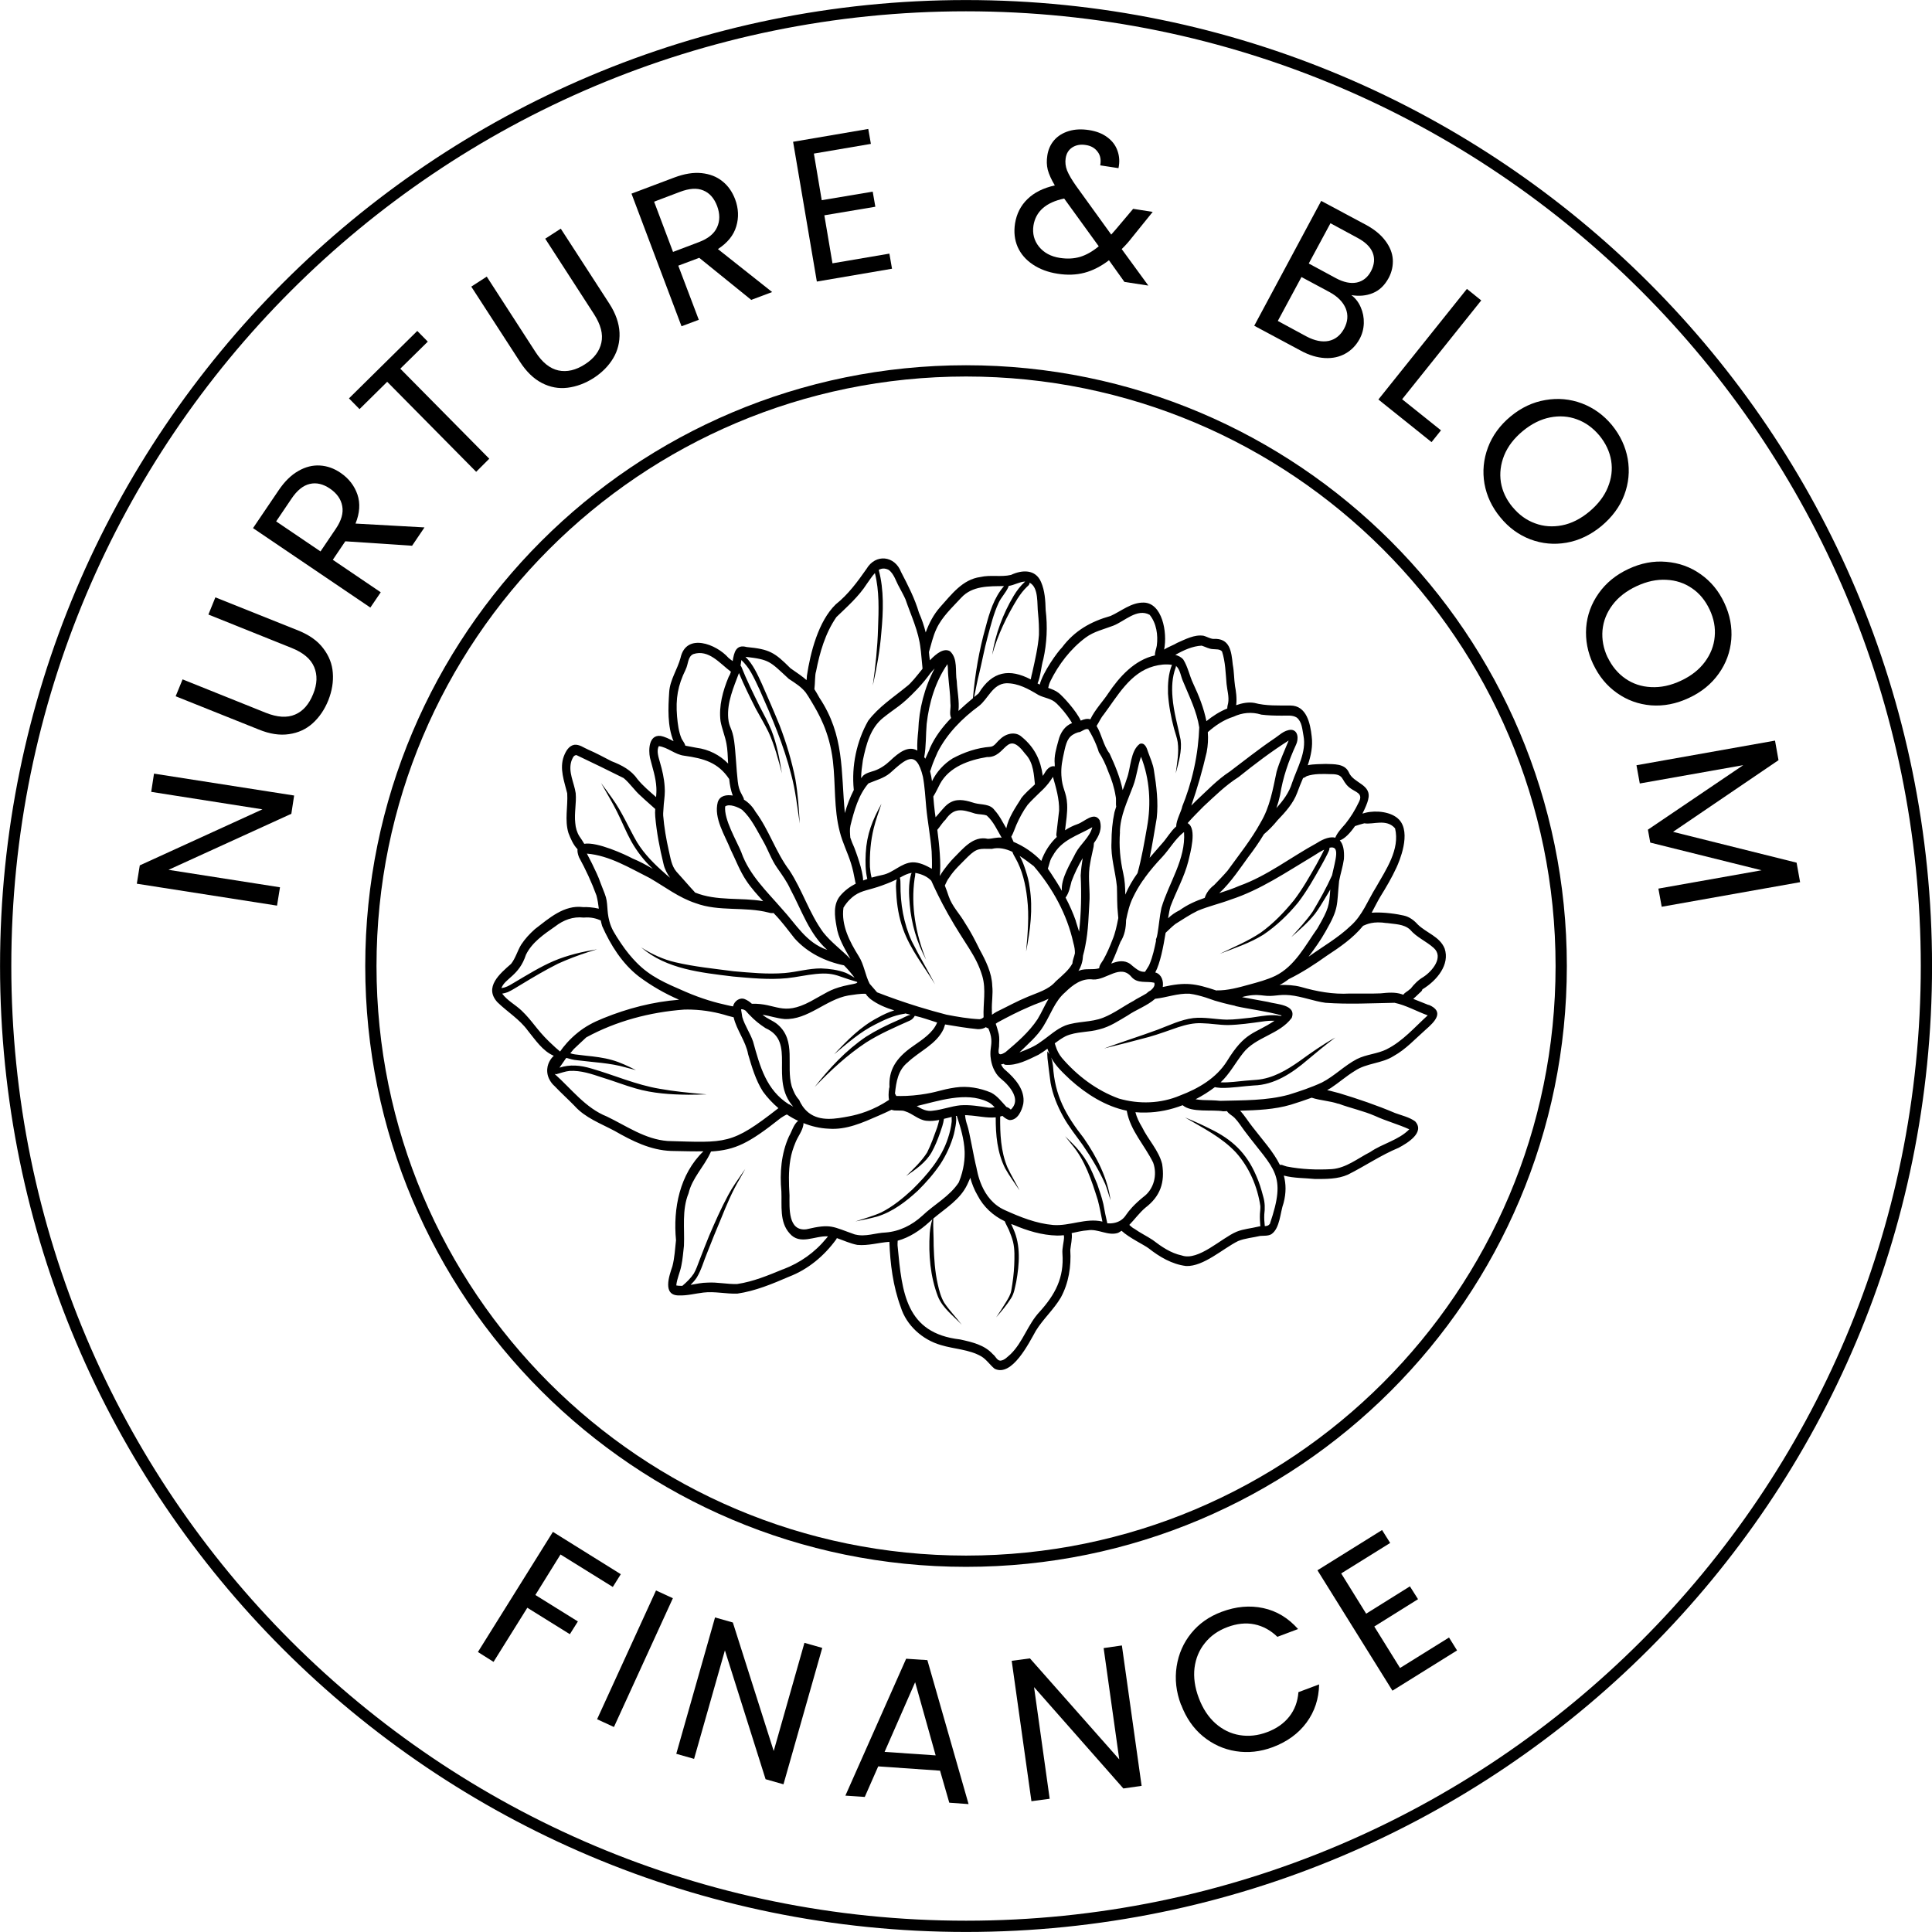 <?xml version="1.0" encoding="UTF-8"?> <svg xmlns="http://www.w3.org/2000/svg" id="uuid-83cdc14f-0846-4395-8cc3-b19f0240dadb" viewBox="0 0 221.29 221.29"><defs><style>.uuid-8e1c565a-ccbe-4c94-b6e5-38d761937b0b{fill:none;stroke:#000;stroke-width:1.29px;}</style></defs><g id="uuid-167c1152-90af-406f-bc9e-99b5df88bdf2"><g id="uuid-f51e72db-9b58-4513-802a-68300c7a0bda"><path class="uuid-8e1c565a-ccbe-4c94-b6e5-38d761937b0b" d="M110.65,42.48c-37.65,0-68.17,30.52-68.17,68.17s30.52,68.17,68.17,68.17,68.17-30.52,68.17-68.17-30.52-68.17-68.17-68.17Z"></path><path class="uuid-8e1c565a-ccbe-4c94-b6e5-38d761937b0b" d="M110.64.65C49.89.65.65,49.89.65,110.64s49.25,110,110,110,110-49.25,110-110S171.4.65,110.64.65Z"></path><path d="M33.69,91.12l-.32,2.09-14.07,6.42,12.77,2-.34,2.1-16.06-2.51.34-2.1,14.05-6.42-12.74-2,.32-2.09,16.06,2.51Z"></path><path d="M20.9,77.81l9.54,3.83c1.33.53,2.45.6,3.37.2.91-.39,1.59-1.18,2.06-2.35.47-1.15.5-2.18.11-3.1-.39-.92-1.25-1.64-2.57-2.17l-9.54-3.83.8-1.97,9.52,3.81c1.25.51,2.2,1.18,2.84,2.04.65.85,1.02,1.78,1.09,2.8.08,1.02-.09,2.06-.51,3.13-.43,1.07-1.03,1.95-1.79,2.64-.75.68-1.66,1.1-2.72,1.25-1.06.16-2.21-.02-3.46-.53l-9.52-3.81.8-1.95Z"></path><path d="M47.21,62.51l-7.66-.51-1.43,2.12,5.49,3.72-1.19,1.75-13.44-9.1,2.94-4.34c.68-1.01,1.44-1.75,2.26-2.21.82-.47,1.64-.67,2.47-.62.82.05,1.6.32,2.36.84.94.64,1.58,1.47,1.93,2.48.34,1.01.27,2.12-.22,3.33l7.9.44-1.42,2.1ZM36.71,63.16l1.75-2.59c.64-.94.89-1.81.74-2.6-.14-.79-.61-1.46-1.4-2-.79-.54-1.56-.72-2.32-.54-.75.17-1.46.74-2.1,1.7l-1.75,2.59,5.08,3.44Z"></path><path d="M47.79,37.9l1.21,1.23-3.15,3.1,10.19,10.31-1.5,1.5-10.19-10.31-3.17,3.13-1.21-1.23,7.82-7.72Z"></path><path d="M55.75,31.68l5.58,8.63c.78,1.21,1.66,1.91,2.63,2.12.98.21,2-.03,3.05-.71,1.04-.67,1.66-1.5,1.87-2.47.22-.98-.07-2.07-.85-3.28l-5.58-8.63,1.78-1.15,5.57,8.6c.73,1.13,1.11,2.24,1.16,3.32.04,1.07-.2,2.05-.73,2.93-.52.87-1.26,1.62-2.22,2.25-.97.62-1.97.99-2.99,1.12-1.02.13-2-.05-2.95-.54-.95-.49-1.79-1.31-2.52-2.44l-5.57-8.6,1.78-1.15Z"></path><path d="M86.06,34.36l-5.97-4.83-2.4.9,2.35,6.2-1.98.74-5.73-15.19,4.91-1.85c1.15-.43,2.19-.6,3.13-.5.94.1,1.73.41,2.37.93.65.51,1.13,1.2,1.46,2.06.39,1.05.44,2.09.13,3.11-.3,1.02-1,1.88-2.1,2.6l6.21,4.92-2.37.89ZM77.1,28.85l2.93-1.11c1.07-.4,1.77-.97,2.1-1.7.34-.73.34-1.55.01-2.44-.34-.9-.87-1.5-1.59-1.79-.71-.3-1.61-.24-2.7.18l-2.93,1.11,2.17,5.76Z"></path><path d="M93.22,17.58l.9,5.35,5.84-.98.3,1.73-5.84.98.93,5.5,6.52-1.11.3,1.73-8.61,1.47-2.72-16.01,8.61-1.47.3,1.71-6.52,1.11Z"></path><path d="M128.77,32.26l-1.75-2.45c-.92.7-1.85,1.18-2.8,1.43-.94.25-1.98.29-3.1.11-1.1-.17-2.04-.53-2.83-1.06-.79-.53-1.37-1.2-1.73-2.01-.35-.81-.45-1.7-.3-2.68.18-1.11.65-2.05,1.43-2.8.77-.75,1.81-1.27,3.13-1.56-.4-.67-.67-1.27-.81-1.79-.13-.52-.14-1.07-.05-1.64.1-.67.36-1.26.78-1.75.43-.49.99-.84,1.69-1.05.69-.21,1.46-.24,2.31-.11.84.13,1.53.4,2.09.82.57.42.96.94,1.17,1.56.22.61.26,1.27.11,1.98l-2.09-.32c.11-.63.02-1.15-.3-1.56-.31-.42-.75-.68-1.35-.77-.61-.1-1.13,0-1.56.28-.42.28-.67.69-.75,1.24-.07.46-.02.92.16,1.39.19.47.53,1.06,1.04,1.78l4.02,5.57.51-.58,2-2.37,2.24.35-2.4,2.97c-.32.42-.71.86-1.15,1.29l3.05,4.18-2.74-.42ZM121.4,29.54c.84.13,1.61.09,2.32-.12.72-.22,1.43-.63,2.13-1.21l-3.96-5.47c-2.09.44-3.26,1.48-3.52,3.1-.13.91.07,1.71.63,2.41.57.7,1.36,1.13,2.4,1.29Z"></path><path d="M154.78,33.8c.48.36.84.83,1.08,1.4.25.57.37,1.17.35,1.82-.02.65-.18,1.25-.49,1.82-.4.73-.94,1.28-1.62,1.66-.67.38-1.46.56-2.35.51-.88-.05-1.8-.32-2.75-.84l-5.34-2.86,7.67-14.3,5.14,2.75c.96.52,1.7,1.13,2.21,1.82.52.69.8,1.4.85,2.13.04.73-.11,1.44-.47,2.12-.46.85-1.06,1.43-1.82,1.74-.75.31-1.58.38-2.47.23ZM149.9,30.18l3.13,1.69c.88.47,1.67.63,2.37.49.71-.15,1.26-.59,1.64-1.31.38-.73.45-1.44.19-2.1-.26-.66-.85-1.23-1.75-1.71l-3.09-1.67-2.49,4.62ZM149.65,38.54c.93.49,1.78.66,2.53.51.75-.16,1.34-.62,1.77-1.4.43-.8.49-1.57.19-2.32-.31-.74-.92-1.36-1.83-1.86l-3.24-1.74-2.71,5.03,3.29,1.78Z"></path><path d="M160.6,45.73l4.45,3.56-1.08,1.35-6.09-4.88,10.14-12.67,1.64,1.32-9.06,11.32Z"></path><path d="M171.85,59.26c-.96-1.16-1.57-2.45-1.82-3.86-.24-1.4-.11-2.79.4-4.15s1.38-2.55,2.6-3.56c1.21-1,2.54-1.63,3.98-1.87,1.44-.25,2.82-.12,4.17.38,1.34.51,2.49,1.33,3.45,2.49.96,1.18,1.56,2.47,1.81,3.87.24,1.41.11,2.79-.4,4.14s-1.39,2.53-2.62,3.56c-1.23,1.01-2.56,1.65-3.99,1.9-1.42.25-2.8.12-4.14-.38-1.33-.51-2.48-1.34-3.44-2.52ZM173.26,58.09c.72.87,1.57,1.49,2.56,1.85.99.37,2.02.44,3.1.23s2.12-.74,3.11-1.56c1-.84,1.72-1.77,2.13-2.79.42-1.02.55-2.04.38-3.07-.17-1.02-.62-1.98-1.35-2.87-.74-.88-1.6-1.5-2.57-1.85-.97-.36-2-.43-3.07-.22-1.08.21-2.12.73-3.13,1.56-1,.83-1.71,1.75-2.13,2.78-.41,1.02-.54,2.05-.38,3.09.17,1.03.62,1.98,1.35,2.86Z"></path><path d="M182.48,76.07c-.64-1.37-.9-2.76-.8-4.19.11-1.42.59-2.73,1.43-3.92.84-1.19,1.98-2.12,3.41-2.79s2.87-.95,4.33-.82c1.46.12,2.77.59,3.94,1.42,1.17.82,2.07,1.91,2.71,3.28.65,1.38.91,2.77.8,4.19-.12,1.43-.59,2.73-1.43,3.91-.84,1.19-1.98,2.12-3.42,2.79-1.45.68-2.89.96-4.34.85-1.44-.12-2.74-.59-3.91-1.42-1.16-.82-2.06-1.91-2.71-3.29ZM184.14,75.29c.49,1.02,1.16,1.83,2.02,2.43.86.6,1.85.93,2.95.98,1.11.06,2.25-.18,3.42-.73,1.18-.55,2.09-1.27,2.75-2.16.65-.88,1.03-1.84,1.12-2.88.1-1.03-.09-2.07-.58-3.11-.49-1.04-1.16-1.86-2.02-2.44-.86-.59-1.83-.92-2.94-.97-1.1-.06-2.23.18-3.41.73-1.17.55-2.09,1.26-2.75,2.14-.67.89-1.05,1.85-1.15,2.9-.09,1.05.1,2.09.58,3.11Z"></path><path d="M206.2,101.04l-15.87,2.82-.38-2.08,11.82-2.1-12.75-3.17-.27-1.48,10.92-7.39-11.85,2.1-.38-2.09,15.87-2.82.4,2.24-12.08,8.21,14.15,3.53.4,2.22Z"></path><path d="M163.65,115.12c-.6-.23-1.19-.47-1.78-.71.36-.3.71-.68.92-.85.06-.06.11-.15.13-.24,1.7-1.03,3.16-2.86,2.55-4.67-.55-1.38-2.11-1.8-3.09-2.77-.42-.47-.95-.87-1.58-1.01-.61-.15-2.35-.44-3.69-.33.34-.62.64-1.25,1-1.85.67-1.08,1.31-2.17,1.84-3.32.3-.65,1.75-3.97.29-5.5-.86-.9-2.61-1.08-3.83-.78-.15.04-.27.07-.36.1.33-.64.57-1.23.65-1.57.49-1.82-1.7-1.86-2.22-3.19-.48-.99-1.7-.89-2.64-.93-.57.03-1.37,0-2.05.15.36-1.07.6-2.17.45-3.31-.16-1.47-.58-3.53-2.44-3.53-1.38-.01-2.78.06-4.13-.3-.71-.12-1.41.03-2.08.26.11-.75-.04-1.74-.13-2.18-.12-.82-.1-1.65-.26-2.47-.16-1.52-.31-3.06-2.25-2.94-.38-.04-.72-.26-1.09-.36-1.04-.17-2.1.41-3.04.82-.33.22-.99.44-1.48.76.4-2.04-.25-5.33-2.33-5.38-1.43-.03-2.56.97-3.8,1.53-2.28.64-4.13,1.69-5.57,3.61-.5.49-2.17,2.79-2.55,4.25-.08-.04-.17-.08-.25-.13.37-.85.4-1.9.66-2.77.41-1.85.5-3.74.27-5.63-.03-1.09-.09-2.21-.53-3.22-.64-1.49-2.18-1.4-3.44-.81-1.14.27-2.35-.03-3.5.24-2.06.27-3.33,2.02-4.63,3.46-.73.83-1.26,1.83-1.64,2.89-.19-.76-.44-1.51-.77-2.25-.48-1.64-1.26-3.15-2.05-4.67-.73-1.89-2.92-2.12-3.96-.36-1.03,1.47-2.1,2.93-3.52,4.06-1.99,1.92-2.91,5.52-3.31,8.2,0,.12-.01.29-.04.48-.46-.42-1-.77-1.84-1.36-1.83-1.83-2.41-2.18-5.02-2.43-1.21-.33-1.44.59-1.6,1.61-.17-.12-.33-.24-.48-.37-1.4-1.59-4.85-2.91-5.49,0-.36,1.33-1.21,2.51-1.3,3.91-.12,1.84-.22,3.9.5,5.64-.49-.26-.97-.52-1.51-.61-1.32-.13-1.38,1.59-1.19,2.51.28,1.13.67,2.23.73,3.41.02.36,0,.73-.03,1.09-.74-.65-1.5-1.28-2.12-2.04-.72-1.05-1.81-1.62-2.98-2.07-.88-.45-1.75-.93-2.66-1.32-.53-.22-1.03-.64-1.63-.56-.63.13-.97.77-1.18,1.32-.52,1.41.05,2.86.39,4.24.09,1.51-.31,3.05.14,4.54.24.63.55,1.36,1.04,1.86-.03.24.02.54.17.92.77,1.41,1.45,2.87,2,4.38.13.49.21,1,.27,1.51-.66-.16-1.4-.2-1.79-.18-2.19-.28-3.91,1.28-5.53,2.52-.61.55-1.12,1.09-1.58,1.79-.42.69-.63,1.53-1.15,2.19-1.28,1.12-3.14,2.68-1.56,4.4,1.14,1.11,2.53,1.94,3.48,3.25.84,1.03,1.69,2.34,2.97,2.88-.13.12-.69.66-.75,1.53-.08,1.14.75,1.87.84,1.94.74.78,1.54,1.5,2.28,2.26,1.23,1.38,3,2.02,4.59,2.87,2.01,1.15,4.12,2.22,6.49,2.3,1.48.03,2.67.06,3.69.04-2.72,2.62-3.49,6.55-3.14,10.18-.11.99-.16,2.01-.41,2.98-.38,1.12-1.17,3.36.75,3.35.95.03,1.86-.22,2.79-.33,1.3-.16,2.6.17,3.9.12,2.06-.3,4.02-1.12,5.92-1.94,2.19-.84,4.02-2.38,5.39-4.26.04-.05.06-.1.08-.16.78.27,1.54.63,2.35.78,1.23.12,2.44-.27,3.67-.35.09,2.52.42,5.09,1.3,7.47.65,2.1,2.48,3.74,4.59,4.35,1.53.47,3.23.49,4.64,1.3.61.37.99.99,1.53,1.42,1.99.97,3.94-2.98,4.72-4.36.83-1.35,2.05-2.43,2.85-3.79.91-1.66,1.21-3.59,1.09-5.46.05-.53.25-1.32.16-1.93.61-.13,1.21-.28,1.83-.32,1.19-.21,2.33.68,3.49.29.14-.07.27-.16.39-.24.85.8,2.61,1.63,3.09,2,1.26.99,2.68,1.84,4.31,2.04,2.01.07,4.19-1.99,5.95-2.86.8-.33,1.7-.39,2.54-.59.42-.03.9.02,1.28-.2.99-.69.99-2.47,1.39-3.57.31-1.17.28-2.2.03-3.14,1.15.31,2.37.27,3.56.39,1.27,0,2.6.03,3.78-.5,1.96-.98,3.77-2.23,5.8-3.07,1-.53,3.06-1.76,1.9-3.03-.68-.49-1.53-.67-2.31-.96-2.09-.89-4.22-1.61-6.39-2.27-.43-.1-.9-.25-1.38-.35.14-.07.28-.15.42-.24.94-.62,1.79-1.38,2.75-1.96,1.34-.91,3.09-.83,4.46-1.71,1.39-.77,2.46-1.96,3.64-3,1.03-.9,2.26-2.08.34-2.87ZM158.83,105.72c.91.14,1.96.1,2.68.76.75.89,1.86,1.33,2.71,2.1,1.18,1.06-.19,2.68-1.2,3.33-.58.34-1.05.82-1.46,1.35-.03.02-.05.04-.08.05-.25.25-.55.34-.75.63-.06-.02-.11-.04-.16-.06-.79-.27-1.63-.18-2.44-.1-1.18.05-2.36.01-3.53.02-1.92.11-3.77-.23-5.6-.76-.81-.21-1.62-.24-2.44-.22.38-.19.72-.41,1.05-.67,1.53-.75,2.97-1.69,4.36-2.68,1.51-.99,3.02-2.03,4.16-3.43.43-.18,1.15-.55,2.7-.31ZM141.48,115.23c1,.22,1.51.29,2.67.5.89.16,1.78.33,2.65.58-.03.02-.05.04-.08.06-.33-.06-.66-.1-.99-.09-.82,0-1.62.17-2.43.28-.94.1-1.87.23-2.81.23-1.27-.03-2.54-.32-3.81-.18-1.44.18-2.75.83-4.08,1.33-2.04.75-4.11,1.4-6.14,2.15,1.7-.41,3.41-.86,5.11-1.31,1.15-.32,2.27-.75,3.4-1.13.87-.28,1.77-.5,2.69-.45,1,.02,2,.21,3,.21,1.31-.03,2.61-.22,3.91-.4.47-.07.94-.11,1.41-.09-2.35,1.57-3.34,1.19-5.46,4.65-1.22,1.93-3.27,3.12-5.36,3.91-2.21.94-4.7,1.01-7,.35-2.55-.93-4.78-2.61-6.54-4.67-.32-.39-.55-.84-.7-1.32-.03-.1-.07-.22-.11-.34.4-.3.81-.59,1.26-.82,1.22-.55,2.62-.41,3.89-.79,1.17-.29,2.17-.97,3.19-1.57.97-.67,2.26-1.12,3.16-1.92,1.31-.14,2.61-.65,3.94-.58.64.08,1.25.25,1.87.44.34.12.67.24,1.01.35.5.15,1.32.38,2.37.6ZM109.99,126.6c-1.07.11-2.09.51-3.15.62-.7.12-1.27-.2-1.84-.53,2.38-.55,5.64-1.7,8.14-.48.31.14.56.37.79.62-.23.03-.45.06-.67.04-1.08-.16-2.16-.35-3.26-.27ZM91.53,125.98c-.42-.46-.64-.96-.85-1.56-.67-2.36.56-5.2-1.59-7.06-.53-.47-1.23-.66-1.75-1.14.84.14,1.65.42,2.51.5,2.71.12,4.74-2.25,7.33-2.7.66-.09,1.31-.22,1.98-.19.03.04.06.09.09.13.01.02.03.04.04.06.02.04.06.07.09.1.11.12.23.24.36.34.82.61,1.74.98,2.69,1.27-.66.2-1.3.5-1.9.84-1.95,1.01-3.5,2.6-4.99,4.19h0c1.51-1.25,2.97-2.56,4.75-3.44,1.01-.52,2.07-1.01,3.21-1.19.07,0,.14-.02.2-.05.2.05.39.1.59.15-.52.13-.97.45-1.47.64-1.25.54-2.48,1.15-3.63,1.88-2.29,1.55-4.19,3.59-5.88,5.76,1.79-1.87,3.71-3.66,5.89-5.1,1.59-1.01,3.31-1.75,5.03-2.52.24-.11.42-.3.55-.54.87.19,1.71.51,2.56.77-.49,1.2-1.71,1.96-2.77,2.71-2.04,1.41-2.79,2.81-2.69,4.69-.01.05-.03.1-.04.14-.08.56-.08.99-.01,1.32-1.83,1.22-3.51,1.68-4.56,1.88-1.53.29-3.31.63-4.65-.41-.59-.47-.91-1.05-1.09-1.47ZM90.37,126.49s-.01,0-.01,0c-2.59-1.64-3.31-4.32-4.1-7.18-.32-.95-.96-1.85-1.24-2.82-.05-.29-.09-.58-.14-.88h0c.16-.04.33.03.52.15.09.11.22.25.37.41.37.39.71.7.97.91.26.21.57.44.94.68,3.6,1.6.38,5.83,3.18,9-.17-.09-.32-.18-.48-.28ZM97.39,95.9c-.03-.45-.08-.9.02-1.34.42-1.68.91-3.5,2.06-4.83.84-.36,1.75-.58,2.47-1.18,1.81-1.61,3-2.8,3.77.42.22,1.16.27,2.34.38,3.5.16,1.69.49,3.35.62,5.05.03.66.05,1.33.03,1.99h0c-.68-.38-1.44-.76-2.23-.74-1.29.07-2.17,1.18-3.41,1.44-.42.09-.85.19-1.27.31-.1-.4-.16-.82-.19-1.23-.04-1.48.08-2.99.44-4.44.23-.95.58-1.86.88-2.79,0,0,0,0,0,0-1.04,1.9-1.68,3.47-1.8,5.67-.05.98-.05,1.99.18,2.95-.16.05-.32.11-.48.17-.01-1.14-.85-3.34-1.02-3.79-.18-.38-.33-.77-.46-1.16ZM98.83,87.1c.37-1.78.84-3.69,2.32-4.88,1.53-1.23,2-1.29,3.88-3.26.7-.73,1.21-1.4,1.53-1.84.16-.19.32-.38.49-.55-1.16,2.17-1.79,4.65-1.87,7.08-.08.77-.15,1.55-.11,2.32-1.02-.59-2.08.18-3.12,1.17-.52.49-1.14.92-1.83,1.15-.43.14-.9.24-1.25.55-.08.09-.16.19-.24.29.01-.67.1-1.35.2-2.02ZM108.93,82.25c-.97,1.01-1.83,2.13-2.41,3.42-.07.26-.33.74-.54,1.24,0-.01-.01-.02-.01-.03-.04-.05-.08-.11-.11-.16.23-1.24.17-2.54.28-3.8.27-2.41.99-4.84,2.38-6.85.08.43.04.9.09,1.32.08,1.06.24,2.11.25,3.17.08.55-.16,1.16.08,1.67ZM120.6,88.97c.36,1.26.74,2.54.71,3.87-.09.89-.22,1.77-.31,2.66-.02.14,0,.26.05.36-.8.75-1.41,1.7-1.78,2.75-.9-.94-1.99-1.68-3.19-2.19,0-.03-.02-.07-.03-.09-.07-.17-.14-.33-.22-.49.24-.42.39-.9.58-1.35.35-.79.77-1.6,1.3-2.31.45-.52.96-.98,1.45-1.47.29-.26.61-.59.93-.99.2-.26.37-.51.51-.74ZM123.52,83.88c.37-.03.79-.51,1.14-.34.17.27.34.57.5.89.31.61.54,1.19.7,1.72.45.69.79,1.43,1.07,2.2.39.91.7,1.86.85,2.83.1.38,0,.83.07,1.21-.07.22-.14.43-.2.64-.24,1.13-.34,2.28-.34,3.44-.1,1.75.45,3.33.62,5.08.04,1.05,0,2.11.12,3.16.01.15.02.3.04.44-.17.86-.34,1.72-.68,2.52-.3.78-.63,1.54-1.04,2.27-.18.29-.47.63-.47.97,0,0-.01,0-.02,0-.73.21-1.52-.02-2.24.25-.04.02-.08.04-.12.06.34-.56.5-1.15.53-1.77.1-.37.2-.74.26-1.12.36-1.77.38-3.58.49-5.38.03-1.37-.21-2.73.07-4.09.1-.64.27-1.26.39-1.88.02-.14.03-.28.04-.42.57-.79.99-1.64.65-2.62-.64-1.03-1.75.2-2.52.45-.52.18-1,.42-1.44.71.11-.99.29-1.98.24-2.98-.08-1.47-.58-1.75-.66-3.31-.05-1.01.09-1.66.36-2.88.27-1.2.53-1.72,1.6-2.07ZM134.24,76.14c-.42,1.04-.49,2.19-.46,3.3.09,1.35.34,2.7.69,4.01.14.52.34,1.02.42,1.55.17,1.19-.08,2.4-.22,3.58.32-1.24.72-2.53.56-3.83-.32-1.61-.8-3.2-.93-4.85-.1-1.15-.05-2.32.35-3.41.04-.07.05-.15.04-.22,0,0,0,0,.01,0,.49.42.54,1.23.82,1.81.7,1.7,1.56,3.4,1.84,5.24-.05,1.34-.21,2.96-.61,4.75-.37,1.66-.85,3.1-1.33,4.28-.08.51-.71,1.62-.7,2.31-.64.55-1.08,1.38-1.65,1.99-.46.53-.93,1.06-1.39,1.6.31-1.5.55-3.02.81-4.55.2-1.83-.03-3.66-.32-5.46-.1-.73-.43-1.41-.67-2.1-.13-.43-.37-1.14-.95-.94-1.09.8-1.02,2.78-1.49,4-.13.44-.3.87-.47,1.3-.29-1.44-.88-2.85-1.5-4.19-.72-.93-.89-2.18-1.49-3.16.28-.43.49-.93.81-1.3,1.58-2.11,3.02-4.8,5.74-5.54.66-.18,1.39-.27,2.07-.16ZM144.38,94.23c-1.07,1.95-2.48,3.7-3.78,5.5-.49.57-1.01,1.1-1.53,1.64-.5.38-.9.88-1.08,1.47-1.01.35-1.98.77-2.86,1.41-.54.26-.97.57-1.34.93.1-.59.19-1.08.28-1.37.65-1.72,1.57-3.34,2.03-5.13.22-.94,1.05-3.8-.07-4.4.57-.67,1.21-1.28,1.82-1.91,1.29-1.19,2.52-2.42,4.01-3.36,1.84-1.48,3.74-2.92,5.74-4.19-.46,1.14-1.03,2.35-1.38,3.57-.43,2.02-.76,4.05-1.85,5.85ZM132.43,107.67c-.19.93-.39,1.87-.75,2.74-.09.26-.35.59-.53.9-.49,0-.71-.05-1.7-.9-.71-.49-1.44-.32-2.17-.04.48-.92.89-2.13,1.04-2.44,0,0,0-.01,0-.02.5-.77.65-1.63.66-2.52.18-.88.38-1.75.78-2.57.33-.7.72-1.36,1.16-2,.07-.05.13-.13.18-.25.62-.86,1.31-1.66,2.04-2.43.83-.9,1.45-2.02,2.41-2.79.02-.01.05-.02.07-.03.21,3.11-1.74,5.79-2.59,8.66-.21.98-.28,1.97-.45,2.96-.03.12-.05.24-.07.35-.05.13-.09.27-.14.41.02-.01.04-.03.06-.04ZM128.27,95.32c.03-1.89.88-3.57,1.52-5.3.41-1.08.51-2.25.9-3.34,1,2.53,1.18,5.38.69,8.06-.31,1.77-.61,3.54-1.09,5.27-.55.77-1.03,1.58-1.4,2.46-.01-.83-.05-1.66-.24-2.47-.35-1.54-.49-3.11-.37-4.68ZM113.61,115.73c-.04-.95.15-1.89.04-2.83-.04-1.45-.74-2.86-1.43-4.12-.52-1.05-1.05-2.1-1.7-3.08-.59-1.03-1.46-1.88-1.85-3.02-.14-.41-.28-.84-.45-1.25.16-.32.3-.68.48-.88.58-.92,1.41-1.65,2.16-2.42,1.08-1.05,1.38-.9,2.74-.9.8-.2,1.6-.02,2.36.34.08.24.2.47.33.68.81,1.41,1.18,3.04,1.36,4.64.25,2.03.06,4.07-.12,6.1.47-2.41.8-4.89.41-7.34-.08-.66-.25-1.31-.46-1.94-.18-.57-.39-1.15-.69-1.67.58.37,1.13.8,1.62,1.17,2.15,2.51,3.82,5.54,4.53,8.78.13.45.19.85.18,1.2,0,.01,0,.02-.01.04-.06.32-.26.74-.27,1.11-.38.74-1.1,1.33-1.92,2.07-.82.96-2.08,1.28-3.2,1.76-1.24.51-2.39,1.15-3.59,1.73-.18.1-.34.21-.51.33,0-.16,0-.32-.02-.48ZM107.36,95.05c.33-.39.66-.93.91-1.13,1.01-1.48,1.92-1.21,3.43-.73.44.11.89.06,1.32.22.77.68,1.19,1.66,1.71,2.54-.53-.08-1.05.12-1.58.13-1.69-.39-2.87,1.16-3.93,2.21-.27.27-1.07,1.18-1.58,2.05.17-1.37-.06-3.63-.28-5.29ZM125.11,94.76c-.31,1.17-1.36,1.91-1.91,2.95-.55,1.13-1.72,2.92-1.57,4.33-.39-.69-.82-1.36-1.27-2.04-.11-.17-.22-.33-.34-.5.17-.49.24-1.03.55-1.45,1-1.87,2.83-2.32,4.54-3.3ZM123.24,105.52c-.33-.94-.73-1.84-1.19-2.71.4-.54.51-1.21.68-1.85.34-.92.78-1.82,1.28-2.67-.11.66-.19,1.32-.23,1.99.1,2.14.06,4.29-.18,6.43-.12-.4-.25-.8-.37-1.18ZM116.93,91.51c-.64,1.01-1.42,2.15-1.67,3.36-.42-.71-.78-1.46-1.34-2.07-.53-.75-1.48-.6-2.27-.81-.86-.27-1.82-.56-2.68-.14-.57.26-.95.78-1.35,1.23-.13.17-.3.34-.46.53-.03-.24-.06-.43-.08-.55-.08-.6-.13-1.22-.18-1.83.29-.46.52-.96.77-1.45,1.06-1.95,3.32-2.73,5.39-3.07,2.21.1,2.18-3.29,4.38-.35.98,1.01.98,2.53,1.1,3.48-.56.54-1.17,1.03-1.63,1.67ZM101.08,101.4c.73-.26,1.31-.52,1.64-.68-.16.51-.08,1.05-.06,1.57.06,1.38.3,2.82.78,4.13.82,2.31,2.39,4.25,3.66,6.33-.86-1.65-1.82-3.26-2.66-4.93-.94-2.06-1.32-4.3-1.3-6.56.01-.25-.01-.49-.07-.73.43-.25.87-.48,1.35-.55-.02.05-.05.1-.07.16-.31,1.12-.25,2.31-.15,3.46.19,2.21.82,4.36,1.88,6.33-1.19-2.91-1.77-6.18-1.32-9.31.05-.21.08-.42.08-.64.86.16,1.43.48,1.83.9.38.86,1.02,2.21,1.91,3.8,2.03,3.6,3.21,4.7,3.93,7.11.46,1.54.08,3.15.15,4.73-.13.12-.29.21-.48.22-1.27-.06-2.53-.28-3.77-.52-1.05-.27-2.14-.58-3.25-.92-1.67-.52-3.24-1.07-4.7-1.64-.28-.33-.56-.65-.85-.98-.52-1-.64-2.21-1.26-3.17-1.03-1.65-2.02-3.55-1.74-5.55.45-.74.94-1.16,1.28-1.4.88-.6,1.59-.58,3.17-1.15ZM115.78,127.1c-.16-.16-.32-.26-.5-.31-.55-.59-1.03-1.26-1.76-1.64-1.28-.54-2.7-.79-4.08-.59-1.77.26-2.03.55-4.02.82-1.17.16-2.14.17-2.76.15-.05-.09-.1-.18-.15-.28.14-1.34.35-2.68,1.46-3.57,1.35-1.29,3.29-2.06,4.11-3.83.04-.14.1-.32.17-.51,1.25.21,2.49.42,3.75.54.38.01.68-.08.93-.23.06.06.13.1.22.12.01,0,.03,0,.04,0,.1.21.23.54.31.95.15.83-.07,1.23-.06,2.02,0,.19.03,1.07.48,1.91.52.96.88.86,1.66,1.83.53.65.99,1.55.44,2.33-.07.08-.15.22-.25.28ZM114.43,119.79c.02-.45.06-.91-.03-1.35-.09-.33-.2-.78-.35-1.18.07-.05.14-.11.21-.15,1.18-.64,2.4-1.27,3.65-1.8.71-.33,1.49-.55,2.19-.91-.45.76-.8,1.59-1.26,2.34-.97,1.47-2.35,2.66-3.68,3.78-.92.57-.83.02-.72-.73ZM119.55,117.47c.8-1.28,1.27-2.8,2.45-3.81.88-.86,1.91-1.65,3.21-1.47,1.53.08,3.12-1.84,4.4-.28.7.79,1.73.44,2.6.65.11.3-.08.6-.4.87-.18.09-.35.21-.5.36-.55.34-1.18.63-1.46.84-1.17.62-2.24,1.44-3.48,1.93-1.39.56-2.96.39-4.35.9-1.05.42-1.87,1.23-2.8,1.86-.73.56-1.59.89-2.45,1.22.96-.95,2.07-1.87,2.78-3.06ZM139.35,113.46c-2.48-.83-3.55-1-6.17-.41.11-.65-.12-1.42-.79-1.65-.02,0-.04,0-.07-.01.57-1.07.92-2.91,1.19-4.55.37-.34.72-.7,1.12-1.01.84-.52,1.66-1.08,2.55-1.51,1.23-.52,2.53-.81,3.78-1.28,3.43-1.12,6.39-3.16,9.46-4.99.5-.33.91-.57,1.25-.73-.27.59-.6,1.15-.9,1.72-.79,1.39-1.58,2.79-2.55,4.06-1.12,1.38-2.36,2.67-3.8,3.71-1.46.99-3.13,1.67-4.71,2.44,1.69-.65,3.46-1.23,5.01-2.2,1.49-1.01,2.81-2.27,3.95-3.66,1.03-1.34,1.86-2.82,2.69-4.29.23-.42.47-.84.68-1.28.08-.21.28-.5.23-.72,1.28-.31.68,1.38.3,3.16-.64,1.43-1.41,2.8-2.21,4.14-.72,1.05-1.61,1.99-2.46,2.94h0c.96-.85,1.95-1.69,2.74-2.7.42-.56.77-1.16,1.13-1.75.2-.33.41-.67.6-1.01-.14,1.88-.15,2.16-1.47,4.45-1.39,1.95-2.58,4.34-4.82,5.44-.96.46-2,.73-3.02,1.01-1.2.33-2.44.68-3.7.66ZM159.79,94.88c.58,2.41-1.04,4.73-2.18,6.74-.93,1.48-1.55,3.22-2.89,4.41-1.45,1.39-3.19,2.37-4.82,3.54,0,0,0,0-.01,0,0,0,0,0,0,0,.7-.93,1.38-1.88,1.95-2.9,1.54-2.68,1.25-2.89,1.54-5.76.16-.84.43-1.65.55-2.5.07-1.03-.1-1.75-.47-2.15.57-.19,1.19-.85,1.74-1.64.35-.12.71-.23,1.07-.32.99.18,2.53-.57,3.52.58ZM149.66,88.9c.88-.3,1.85-.26,2.77-.23,1.6-.02,1.13.69,2.1,1.51.7.59,1.7.62,1.08,1.76-.41.86-.91,1.67-1.51,2.42-.43.5-.91.98-1.16,1.59-.53-.14-1.26.06-2.14.63-2.96,1.61-5.65,3.74-8.84,4.88-.75.33-1.53.59-2.31.84,1.31-1.18,2.63-3.19,3.3-4.1.65-.85,1.27-1.73,1.82-2.65.57-.48,1.09-1.02,1.55-1.59.9-.94,1.8-1.92,2.26-3.16.2-.56.43-1.12.67-1.68.13-.04.28-.11.42-.22ZM144.44,81.85c.78.1,1.56.12,2.34.12.58.02,1.23-.11,1.75.22.61.49.63,1.37.77,2.08.36,1.88-.71,3.65-1.3,5.38-.34,1.14-1.04,2.05-1.8,2.91.17-.49.31-.98.42-1.49.32-2.03.97-3.9,1.83-5.78.29-.59.28-1.66-.58-1.7-.83.04-1.35.65-2.04,1.09-1.71,1.16-3.32,2.45-4.97,3.69-1.44.94-2.62,2.2-3.87,3.36-.18.19-.36.36-.54.54.7-2,1.28-4.04,1.76-6.11.15-.77.19-1.54.13-2.3.87-.77,1.83-1.42,2.95-1.77,1-.47,2.08-.57,3.14-.25ZM137.66,73.96c.42.13.81.37,1.26.39.35.04.8-.03,1.05.27.39,1.19.41,2.49.52,3.72.07.73.31,1.46.18,2.2-.05.18-.1.4-.1.61-.87.35-1.66.86-2.39,1.45-.29-1.48-.86-2.92-1.51-4.3-.43-.9-.61-1.93-1.15-2.78-.25-.27-.56-.42-.9-.51.95-.54,1.97-1.01,3.04-1.06ZM120.3,78.04c.95-1.93,2.32-3.73,4.06-5.02.93-.69,2.07-.94,3.14-1.35,1.29-.49,2.74-2.04,4.18-1.25.78.96.98,2.32.82,3.53-.05.37-.24.73-.21,1.12-2.35.52-4.07,2.44-5.37,4.37-.46.73-1.54,1.88-2.03,2.95-.35-.12-.74-.01-1.1.15-.52-1.14-2.07-2.81-2.52-3.16-.36-.29-.79-.44-1.21-.59.07-.28.13-.57.25-.74ZM121,80.55c.59.58,1.12,1.22,1.57,1.91.07.09.14.23.22.37-.83.3-1.35,1.12-1.56,2-.24.88-.52,1.78-.42,2.7v.25c-.38-.1-.83.16-1.17.79-.06.1-.13.21-.2.3-.23-1.75-.91-3.24-2.4-4.46-.75-.7-1.88-.38-2.53.3-.36.28-.6.8-1.1.83-1.5.11-2.98.62-4.3,1.33-1,.62-1.84,1.54-2.36,2.61-.05-.38-.12-.77-.22-1.14.07-.14.12-.3.15-.42.2-.61.46-1.19.72-1.78,1.08-2.12,2.82-3.88,4.72-5.27,1.08-.84,1.56-2.52,3.13-2.61,1.37-.02,2.56.66,3.69,1.34.68.36,1.51.39,2.07.97ZM117.41,66.62c-.52.47-.94,1.02-1.3,1.62-1.24,2.07-2.09,4.38-2.47,6.76.64-2.28,1.69-4.47,2.94-6.49,0,0,0,0,0,.01h0c.3-.47.64-.91,1.04-1.3.09-.09.2-.16.25-.26.04-.06.06-.14.06-.22,1.08.56.83,2.49.97,3.53.08.82.12,1.64.1,2.46-.11,1.44-.44,2.84-.75,4.24-.07.28-.14.56-.19.85-2.39-1.25-4.4-1-5.97,1.6-.17.14-.34.28-.51.42.19-.93.36-1.87.6-2.8.32-1.33.56-2.68.92-4,.37-1.36.7-2.75,1.3-4.03.29-.6.77-1.09,1.06-1.69.03-.07.06-.14.08-.21.64-.09,1.22-.47,1.87-.5ZM110.1,68.46c1.27-1.38,3.16-1.31,4.9-1.33-1.16,1.33-1.67,3.05-2.11,4.72-.75,2.65-1.21,5.37-1.45,8.12-.56.47-1.12.95-1.66,1.46.13-1.11-.15-2.3-.19-3.4-.21-1.13.16-2.58-.78-3.44-.69-.38-1.5.2-2.3,1.04-.05-.34-.09-.67-.11-.94.27-.9.45-1.79.86-2.66.64-1.39,1.81-2.45,2.83-3.56ZM95.79,70.69c1.25-1.21,2.57-2.36,3.52-3.85.27-.36.56-.84.9-1.2.52,2.06.44,4.23.36,6.34-.06,2.19-.3,4.37-.6,6.54.45-2,.82-4.04.98-6.1.22-2.37.32-4.83-.3-7.14.32-.19.7-.23,1.15,0,.62.47.82,1.32,1.2,1.97.24.46.5.92.71,1.39.64,1.87,1.52,3.67,1.73,5.66.02.13.03.26.05.39h0s0,.02,0,.02c.07.59.1,1.18.17,1.78,0,.03,0,.07,0,.12-.68.84-1.32,1.67-1.8,2.01-1.52,1.25-3.23,2.35-4.42,3.94-1.33,2.34-1.92,5.2-1.65,7.87,0,.02,0,.03.01.04-.41.81-.78,1.74-1.03,2.66-.46-4.82-.03-8.88-2.92-13.22-.21-.39-.4-.7-.57-.97.09-.73.05-1.67.19-2.03.42-2.18,1.06-4.39,2.33-6.23ZM90.32,77.74c.88.57,1.46.95,1.96,1.57.18.25.42.63.69,1.09.72,1.22,2.03,3.35,2.43,6.76.32,2.7.09,5.46.79,8.12.31,1.24.9,2.38,1.28,3.6.2.64.34,1.29.46,1.95.02.13.04.26.09.38-.68.35-1.3.81-1.8,1.41-.8.98-.62,2.3-.41,3.46.2,1.39.93,2.56,1.6,3.76-1.01-1.04-2.21-1.9-3.12-3.05-1.6-2.18-2.39-4.85-3.87-7.1-1.57-2.08-2.33-4.63-3.89-6.72-.32-.56-.77-1.04-1.32-1.38,0-.09-.03-.18-.07-.25-.11-.21-.22-.41-.32-.62-.11-.25-.24-.54-.32-1.24-.16-1.35-.23-3.3-.41-4.59-.22-1.56-.58-1.49-.68-2.63-.15-1.81.61-3.51,1.23-5.17.58,1.4,1.25,2.75,1.93,4.09.49.89,1.01,1.76,1.46,2.68.69,1.51,1.11,3.12,1.53,4.72-.27-1.66-.58-3.35-1.2-4.93-.39-.95-.89-1.85-1.36-2.76-.73-1.49-1.47-2.97-2.08-4.51-.03-.06-.06-.11-.1-.14.03-.21.06-.43.1-.64.42.42.8.87,1.08,1.39,0,0-.01-.02-.01-.03.18.33.36.66.53,1.01.17.35.33.71.5,1.06,1.4,3.15,2.75,6.33,3.6,9.68.5,1.83.7,3.73.98,5.61-.09-1.69-.21-3.4-.5-5.08-.42-2.1-1.03-4.15-1.8-6.15-.65-1.6-1.34-3.18-2.04-4.77-.51-1.1-1-2.23-1.88-3.09,2.78.32,2.78.51,4.94,2.5ZM84.94,97.68c-.59-1.43-2.03-3.81-1.88-5.31.47-.35,1.5.08,1.95.39,1.05.96,1.68,2.34,2.39,3.56.58,1.01.94,2.13,1.62,3.09.55.79,1.11,1.56,1.51,2.44,1.28,2.38,2.15,5.11,4.22,6.95-2.43-.83-3.55-2.93-5.18-4.69-1.74-2.01-3.72-3.87-4.64-6.43ZM78.54,76.67c.3-.57.22-1.46.87-1.75,1.76-.58,3.03,1.06,4.31,2.02-.06.22-.15.42-.26.59-.66,1.58-1.15,3.35-.93,5.07.16.88.52,1.71.68,2.59.12.61.15,1.42.19,2.27-.96-.99-2.23-1.63-3.63-1.81-.42-.09-.85-.15-1.27-.24-.07-.28-.3-.55-.43-.8-.34-.79-.44-1.69-.52-2.54-.17-2.06.08-3.54.99-5.39ZM75.45,85.46c1.04.13,1.87.98,2.93,1.1,2.21.31,3.87.76,5.14,2.67.07.69.2,1.34.41,1.89-.71-.11-1.47-.01-1.72.76-.48,1.83.82,3.79,1.49,5.46.58,1.18,1.04,2.43,1.78,3.53.56.85,1.25,1.6,1.93,2.35-2.58-.45-5.32.02-7.8-.99-.16-.21-.37-.4-.52-.58-.52-.61-1.08-1.2-1.61-1.81-.58-.68-.68-1.59-.88-2.43-.3-1.32-.53-2.66-.64-4.01,0-.09,0-.17,0-.26.03-.35.05-.7.07-1.04.07-.66.16-1.32.1-2-.06-.95-.27-1.88-.54-2.79-.16-.58-.42-1.3-.13-1.86ZM77.03,100.91s0,0,0,0h.01s0,0,0,0ZM65.94,90.85c-.18-1.23-.89-2.43-.49-3.69.12-.27.22-.67.58-.67,1.78.84,3.62,1.74,5.4,2.63.74.61,1.26,1.45,2,2.08.53.51,1.09.97,1.62,1.46-.02.29-.03.57,0,.86.16,1.83.51,3.65.95,5.44.13.59.41,1.11.75,1.58-.18-.17-.4-.31-.56-.48-1.23-1.07-2.36-2.19-3.23-3.6-.96-1.66-1.7-3.45-2.83-5.01-.41-.59-.84-1.17-1.28-1.76.09.17.2.35.3.53.52.91,1.05,1.82,1.52,2.75.56,1.11,1.02,2.28,1.62,3.37.66,1.18,1.5,2.26,2.48,3.18-.74-.44-1.51-.86-2.32-1.19-.81-.44-4.06-1.94-5.53-1.68-.16-.29-.36-.57-.55-.85-.29-.46-.44-.99-.48-1.54-.13-1.14.15-2.27.05-3.41ZM69.27,102.38c-.08-.2-.28-.7-.49-1.26-.18-.48-.19-.55-.44-1.09-.35-.77-.72-1.52-1.12-2.26,2.6.22,4.9,1.65,7.18,2.79,1.74,1,3.35,2.26,5.28,2.89,2.69,1,5.64.36,8.38,1.08.22.07.4.07.54.04.03.03.05.06.08.09.87.89,1.57,1.86,2.34,2.83,1.47,1.64,3.51,2.64,5.65,3.08.44.44.84.92,1.21,1.41l-.14-.08c-.29-.17-.57-.35-.88-.48-.9-.34-1.87-.46-2.83-.5-1.4,0-2.76.41-4.15.53-1.97.16-3.95-.04-5.91-.21h0s.01,0,.02,0c-2.21-.29-4.44-.51-6.62-1.02-1.4-.32-2.73-.94-3.93-1.71,2.9,2.51,6.87,2.89,10.53,3.34,2.05.18,4.11.39,6.17.19,1.08-.11,2.19-.37,3.28-.48,1.21-.12,1.92-.04,2.81.28,1.71.61,1.96.57,1.96.67,0,.17-.69.21-1.57.43-1.61.41-1.98.79-3.78,1.76-3.27,1.74-3.91.18-6.72.27-.24-.22-.5-.4-.81-.53-.6-.24-1.22.24-1.35.83-.17-.03-.4-.07-.68-.14-1.29-.28-2.9-.73-4.75-1.53-2.33-1.01-4.05-1.73-5.66-3.39-.49-.5-1.12-1.23-1.76-2.19-.7-1.06-1.08-1.63-1.31-2.5-.35-1.29-.11-2.09-.53-3.14ZM64.16,120.45c-.3-.25-.75-.64-1.27-1.15-1.47-1.43-1.88-2.33-3.14-3.54-.7-.67-1.66-1.16-2.23-1.95.22-.04.44-.09.64-.17.54-.24,1.02-.58,1.53-.87,1.38-.84,2.77-1.66,4.22-2.39,1.13-.51,2.28-.95,3.46-1.33.34-.11.69-.22,1.02-.32-1.69.28-3.38.67-4.96,1.34-1.56.67-3,1.57-4.46,2.43-.38.22-.74.47-1.17.6-.12.03-.25.06-.37.08.41-1.13,2.03-1.41,2.81-3.82.69-1.42,2.06-2.35,3.34-3.24.95-.74,2.05-1.16,3.27-1.02.93-.08,1.53.14,1.96.33.04.21.1.43.16.64.96,2.17,2.29,4.29,4.18,5.76,1.44,1.08,2.99,1.97,4.63,2.68-2.98.23-5.9.99-8.66,2.11-1.22.49-2.1.98-2.91,1.63-.99.79-1.66,1.61-2.06,2.19ZM76.48,130.69c-2.59-.19-4.71-1.72-6.98-2.81-2.44-.97-4.05-3.16-5.96-4.86,0,0,.01-.02.02-.02.04.03.09.04.16.04.51-.13,1-.33,1.53-.38,1.28-.07,2.5.35,3.71.75,1.29.39,2.55.89,3.85,1.26,1.96.57,4.01.7,6.04.72.69,0,1.39-.02,2.08-.04-.1-.02-.22-.02-.33-.03-1.68-.15-3.38-.31-5.04-.61-2.71-.45-5.23-1.58-7.85-2.33-1.25-.37-2.42-.48-3.63-.09.24-.35.48-.69.72-1.04.02-.03.05-.05.07-.08.41.12.82.24,1.24.27,1.86.24,3.77.3,5.59.83h-.01c.38.09.78.21,1.15.3-.89-.45-1.79-.89-2.76-1.16-.96-.27-1.96-.39-2.96-.49-.42-.05-.83-.1-1.25-.15-.19-.02-.37-.07-.55-.13.13-.16.26-.32.4-.48.47-.46.96-.89,1.43-1.34,3.43-1.87,7.3-2.89,11.19-3.18.28-.01.56-.01.85,0,1.59.05,3,.34,4.18.71.22.05.44.11.66.17.33,1.46,1.4,2.75,1.66,4.24.43,1.46.87,2.98,1.7,4.27.5.69,1.1,1.33,1.77,1.9,0,0-.02.01-.03.02-5.37,4.2-5.94,3.93-12.65,3.74ZM77.45,147.22s0,0,0,0c0,0,0,0,0,0ZM89.69,145.38c-1.7.7-3.42,1.42-5.25,1.69-1.14.04-2.26-.23-3.4-.16-.65,0-1.29.15-1.94.26.26-.26.5-.53.7-.83.54-.88.8-1.9,1.2-2.85.5-1.29,1.02-2.56,1.56-3.84.64-1.58,1.29-3.16,2.17-4.63.21-.38.42-.75.63-1.13-.1.13-.2.29-.3.43-.58.84-1.18,1.67-1.66,2.58-.81,1.5-1.5,3.07-2.17,4.63-.39.94-.75,1.89-1.12,2.84-.2.51-.36,1.02-.64,1.5-.34.52-.8.97-1.27,1.37-.01.01-.03.02-.04.04-.23,0-.47,0-.7-.05.08-.8.43-1.47.58-2.26.16-.75.21-1.52.3-2.28.09-2.02-.26-4.08.53-6.02.41-1.73,1.74-3.01,2.48-4.59.03-.06.06-.12.09-.19,2.81-.17,4.36-.96,7.97-3.82.23-.16.47-.31.72-.42.41.28.84.52,1.29.73-.53.41-.72,1.22-1.05,1.78-.89,1.96-1.07,4.19-.87,6.31.07,1.62-.24,3.49.94,4.8,1.19,1.4,2.89.25,4.39.34-.05.08-.11.16-.17.22-1.32,1.62-3.02,2.82-4.97,3.56ZM97.96,141.41c-2.64-.92-2.74-1.28-5.59-.61-2.13.26-1.94-2.45-1.94-3.88-.08-1.37-.13-2.75.1-4.11.11-.67.32-1.32.58-1.94.27-.69.78-1.29.91-2.03,0-.05,0-.12.01-.2.92.37,1.89.6,2.88.64,2.03.16,3.91-.7,5.72-1.49.5-.22,1-.44,1.49-.68.41.19,1.14-.01,1.56.18.85.26,1.5.97,2.4,1.08.51.06,1,0,1.5-.09-.06.28-.15.56-.23.84-.36.98-.69,1.96-1.16,2.89-.65,1.02-1.54,1.86-2.4,2.69h0c1.09-.75,2.25-1.54,2.92-2.72.39-.7.69-1.45.96-2.21.18-.52.38-1.06.45-1.62.3-.07.59-.15.89-.22-.03.19.02.43-.01.59-.07.63-.22,1.25-.42,1.85-.75,2.32-2.38,4.2-4.09,5.89-1.08,1-2.23,1.94-3.55,2.61-.95.43-1.97.7-2.96,1.03.82-.16,1.65-.33,2.47-.55,1.8-.55,3.33-1.72,4.69-2.98.94-.93,1.83-1.94,2.57-3.04.68-1.04,1.22-2.22,1.55-3.43.06-.3.39-1.57.22-2.07.04,0,.07-.01.11-.02.03.08.07.22.12.38.27.84.73,2.28.78,3.71.02.73-.04,1.99-.67,3.53-1.05,1.61-2.82,2.52-4.19,3.83-1.16,1.06-2.6,1.79-4.19,1.91-1.15.04-2.32.53-3.47.23ZM121.88,141.66c-.02.64-.24,1.27-.19,1.92.21,2.76-.83,4.71-2.64,6.7-1.34,1.44-1.88,3.44-3.29,4.82-.35.29-.7.72-1.19.75-.38-.02-.55-.53-.85-.74-.96-1.07-2.39-1.39-3.75-1.69-6.24-.71-6.65-5.4-7.15-10.62-.03-.22-.01-.45,0-.69,1.35-.37,2.55-1.17,3.59-2.11.12-.11.25-.23.38-.34-.16.52-.25,1.06-.3,1.6-.15,2.44.06,4.94.94,7.24.54,1.34,1.77,2.21,2.73,3.24-.64-.84-1.4-1.63-2-2.51-.39-.65-.59-1.41-.75-2.14-.33-1.45-.42-2.94-.47-4.41.01-1.03-.08-2.07-.04-3.11,1.41-1.19,3.08-2.17,3.89-3.89.09-.23.25-.51.34-.78.2.69.45,1.36.84,2.02.68,1.32,1.79,2.33,3.11,2.96.13.33.32.65.47.98.19.46.37.92.49,1.4.2.86.16,1.75.13,2.63-.04.98-.17,1.97-.34,2.94-.09.48-.35.89-.6,1.31-.36.58-.73,1.17-1.13,1.75.6-.68,1.21-1.41,1.7-2.18.37-.57.45-1.25.6-1.89.36-2.01.53-4.16-.33-6.06-.08-.19-.16-.37-.25-.56.08.03.17.06.26.09,1.58.68,3.27,1.19,5,1.23.26,0,.52-.01.77-.04,0,.07.01.13.02.2ZM126.83,140.11c-.17-.72-.32-1.46-.45-2.19-.18-.79-.45-1.55-.71-2.31-.34-.81-.66-1.63-1.09-2.4-.5-.86-1.12-1.64-1.84-2.34-.25-.25-.5-.49-.75-.73.24.3.5.61.74.92,1.56,1.83,2.3,4.14,3.01,6.39.22.82.36,1.64.53,2.47-1.87-.45-3.74.53-5.63.39-1.96-.17-3.79-.91-5.56-1.71-2.73-1.22-3.15-4.52-3.24-4.87-.3-1.15-.8-4.15-1.04-4.82-.02-.06-.14-.39-.22-.84-.02-.15-.04-.27-.04-.34.13,0,.26,0,.39.02,1.06.06,2.12.33,3.12.23-.01,2,.17,4.05,1.09,5.86.49.87,1.09,1.68,1.64,2.51-.44-.88-.97-1.75-1.39-2.65-.77-1.83-.85-3.85-.83-5.81.09-.02.17-.05.26-.08.22.21.47.39.78.48.96.05,1.45-1.09,1.61-1.88.23-1.57-.94-2.88-2.05-3.84-.24-.18-.38-.41-.5-.66.09,0,.19-.03.28-.06.06.05.13.09.2.11,1.34.12,2.64-.59,3.81-1.15.36-.21.69-.44,1.02-.69.07.2.16.39.21.56.01.03.03.06.04.1-.07-.12-.16-.25-.26-.36-.01.27,0,.51.02.8.11.93.22,1.86.35,2.79.24,1.35.77,2.65,1.43,3.85.64,1.18,1.5,2.22,2.27,3.31.97,1.42,1.86,2.88,2.56,4.45.25.61.4,1.24.61,1.86-.34-2.57-1.59-4.98-3.06-7.11-2.07-2.65-3.32-4.86-3.53-8.29-.04-.33-.1-.65-.22-.95.53.99,1.4,1.78,2.21,2.55,1.84,1.65,4.04,3.04,6.46,3.54,0,.02.01.04.01.06.4,2.22,2.04,3.9,3.01,5.88.51,1.4.09,3.08-1.15,3.96-1.04.85-1.61,1.53-1.95,2.03-.08.12-.25.38-.57.6-.53.36-1.14.4-1.58.37ZM145.42,140.2c-.12.19-.33.23-.55.24-.05-.44-.08-.85-.06-1.33.09-.68.08-1.39-.12-2.05-.22-.83-.46-1.65-.82-2.43-1.11-2.58-2.76-4.13-5.28-5.34-.93-.47-1.91-.91-2.86-1.3,2.03,1.2,4.19,2.26,5.82,4,1.53,1.7,2.48,3.91,2.81,6.16.01.3-.03.59-.05.9-.02.47.01.94.05,1.41-.09,0-.18.02-.25.04-.82.2-1.68.26-2.47.58-1.75.73-4.37,3.39-6.28,2.72-1.27-.27-2.33-1.01-3.34-1.78-.68-.45-1.42-.8-2.09-1.28-.17-.07-.37-.25-.58-.44.62-.64,1.16-1.39,1.83-1.96,1.72-1.31,2.27-2.9,1.93-5.02-.4-1.58-1.6-2.77-2.3-4.22-.33-.54-.61-1.11-.76-1.71.4.04.8.05,1.21.04,1.43-.02,2.85-.32,4.2-.84,1.03.89,3.38.47,4.65.7.14-.01.29-.02.43-.02.01.02.03.04.04.06.22.3.58.45.83.71.45.46.78,1.02,1.17,1.53,3.35,4.46,4.84,4.87,2.86,10.64ZM153.3,126.41c1.38.52,2.85.82,4.2,1.41,1.28.59,2.65.95,3.92,1.53-1.24,1.26-3.06,1.62-4.49,2.61-1.42.72-2.73,1.82-4.37,1.95-1.73.1-3.48.03-5.18-.3-.18-.05-.36-.11-.54-.18-.09-.02-.17-.02-.24,0-.75-1.52-1.99-2.86-3.12-4.33-.49-.61-.9-1.31-1.44-1.88,1.96-.06,3.93-.13,5.82-.69.79-.25,1.6-.51,2.38-.8.99.33,2.07.36,3.06.7ZM158.84,120.18c-1.09.54-2.35.58-3.43,1.13-1.43.75-2.56,1.94-4,2.68-1.23.57-2.52,1-3.81,1.4-2.55.69-5.22.63-7.84.7-.66-.07-1.33-.07-1.99-.09-.27-.01-.55-.05-.83-.09.78-.4,1.52-.87,2.21-1.39.23.06.48.06.71.09,1.25.02,2.49-.2,3.74-.28,2.37-.06,4.42-1.43,6.16-2.93,1.04-.88,2.1-1.74,3.18-2.56-1.42.79-2.76,1.73-4.08,2.69-1.46,1.03-3.09,2-4.92,2.15-.89.06-1.77.14-2.66.24-.49.05-.98.07-1.47.05,1.03-.96,1.69-2.24,2.56-3.34,1.44-1.87,4.17-2.13,5.58-4.04.58-1.53-1.75-1.55-2.72-1.83-.99-.19-1.98-.36-2.97-.55.13-.04.33-.1.58-.14.9-.18,1.62-.07,1.88-.04,1.22.16,1.7-.17,3.02-.04,1.39.14,2.7.68,4.08.87,2.63.19,5.28.05,7.91,0,1.32.28,2.53.98,3.8,1.44-1.5,1.36-2.87,2.97-4.7,3.88Z"></path><path d="M71.11,180.3l-.92,1.47-5.99-3.72-2.88,4.64,4.87,3.03-.92,1.46-4.87-3.03-3.87,6.2-1.79-1.13,8.59-13.76,7.78,4.85Z"></path><path d="M77.07,183.06l-6.75,14.75-1.93-.89,6.75-14.75,1.93.89Z"></path><path d="M89.73,204.37l-2.04-.58-4.66-14.76-3.53,12.43-2.04-.58,4.44-15.62,2.04.58,4.68,14.72,3.52-12.39,2.04.58-4.44,15.62Z"></path><path d="M107.65,202.81l-7.06-.49-1.54,3.5-2.22-.15,6.96-15.68,2.43.16,4.72,16.49-2.21-.16-1.06-3.68ZM107.17,201.06l-2.35-8.38-3.5,7.98,5.85.4Z"></path><path d="M130.76,204.55l-2.09.3-10.23-11.61,1.79,12.79-2.09.28-2.26-16.08,2.09-.28,10.23,11.57-1.79-12.75,2.09-.3,2.26,16.08Z"></path><path d="M135.27,195.26c-.56-1.48-.72-2.94-.5-4.38.22-1.44.78-2.71,1.67-3.81.9-1.11,2.06-1.92,3.48-2.45,1.65-.62,3.24-.76,4.77-.43,1.54.33,2.86,1.13,3.99,2.4l-2.37.89c-.78-.75-1.65-1.23-2.63-1.43-.97-.2-2.01-.09-3.1.32-1.06.4-1.92,1-2.57,1.82-.66.81-1.05,1.76-1.19,2.84-.13,1.09.03,2.24.49,3.46.45,1.2,1.08,2.16,1.9,2.9.83.73,1.75,1.18,2.78,1.35,1.03.17,2.08.06,3.14-.34,1.1-.41,1.94-1.01,2.55-1.79.61-.78.96-1.71,1.04-2.79l2.37-.89c-.03,1.65-.51,3.11-1.44,4.37-.93,1.26-2.22,2.2-3.87,2.82-1.42.53-2.83.68-4.23.46-1.4-.22-2.66-.8-3.77-1.71-1.11-.92-1.93-2.12-2.49-3.6Z"></path><path d="M153.62,180.22l2.86,4.61,5.01-3.13.93,1.47-5.01,3.13,2.95,4.75,5.61-3.49.92,1.48-7.4,4.61-8.59-13.79,7.4-4.61.93,1.48-5.61,3.49Z"></path></g></g></svg> 